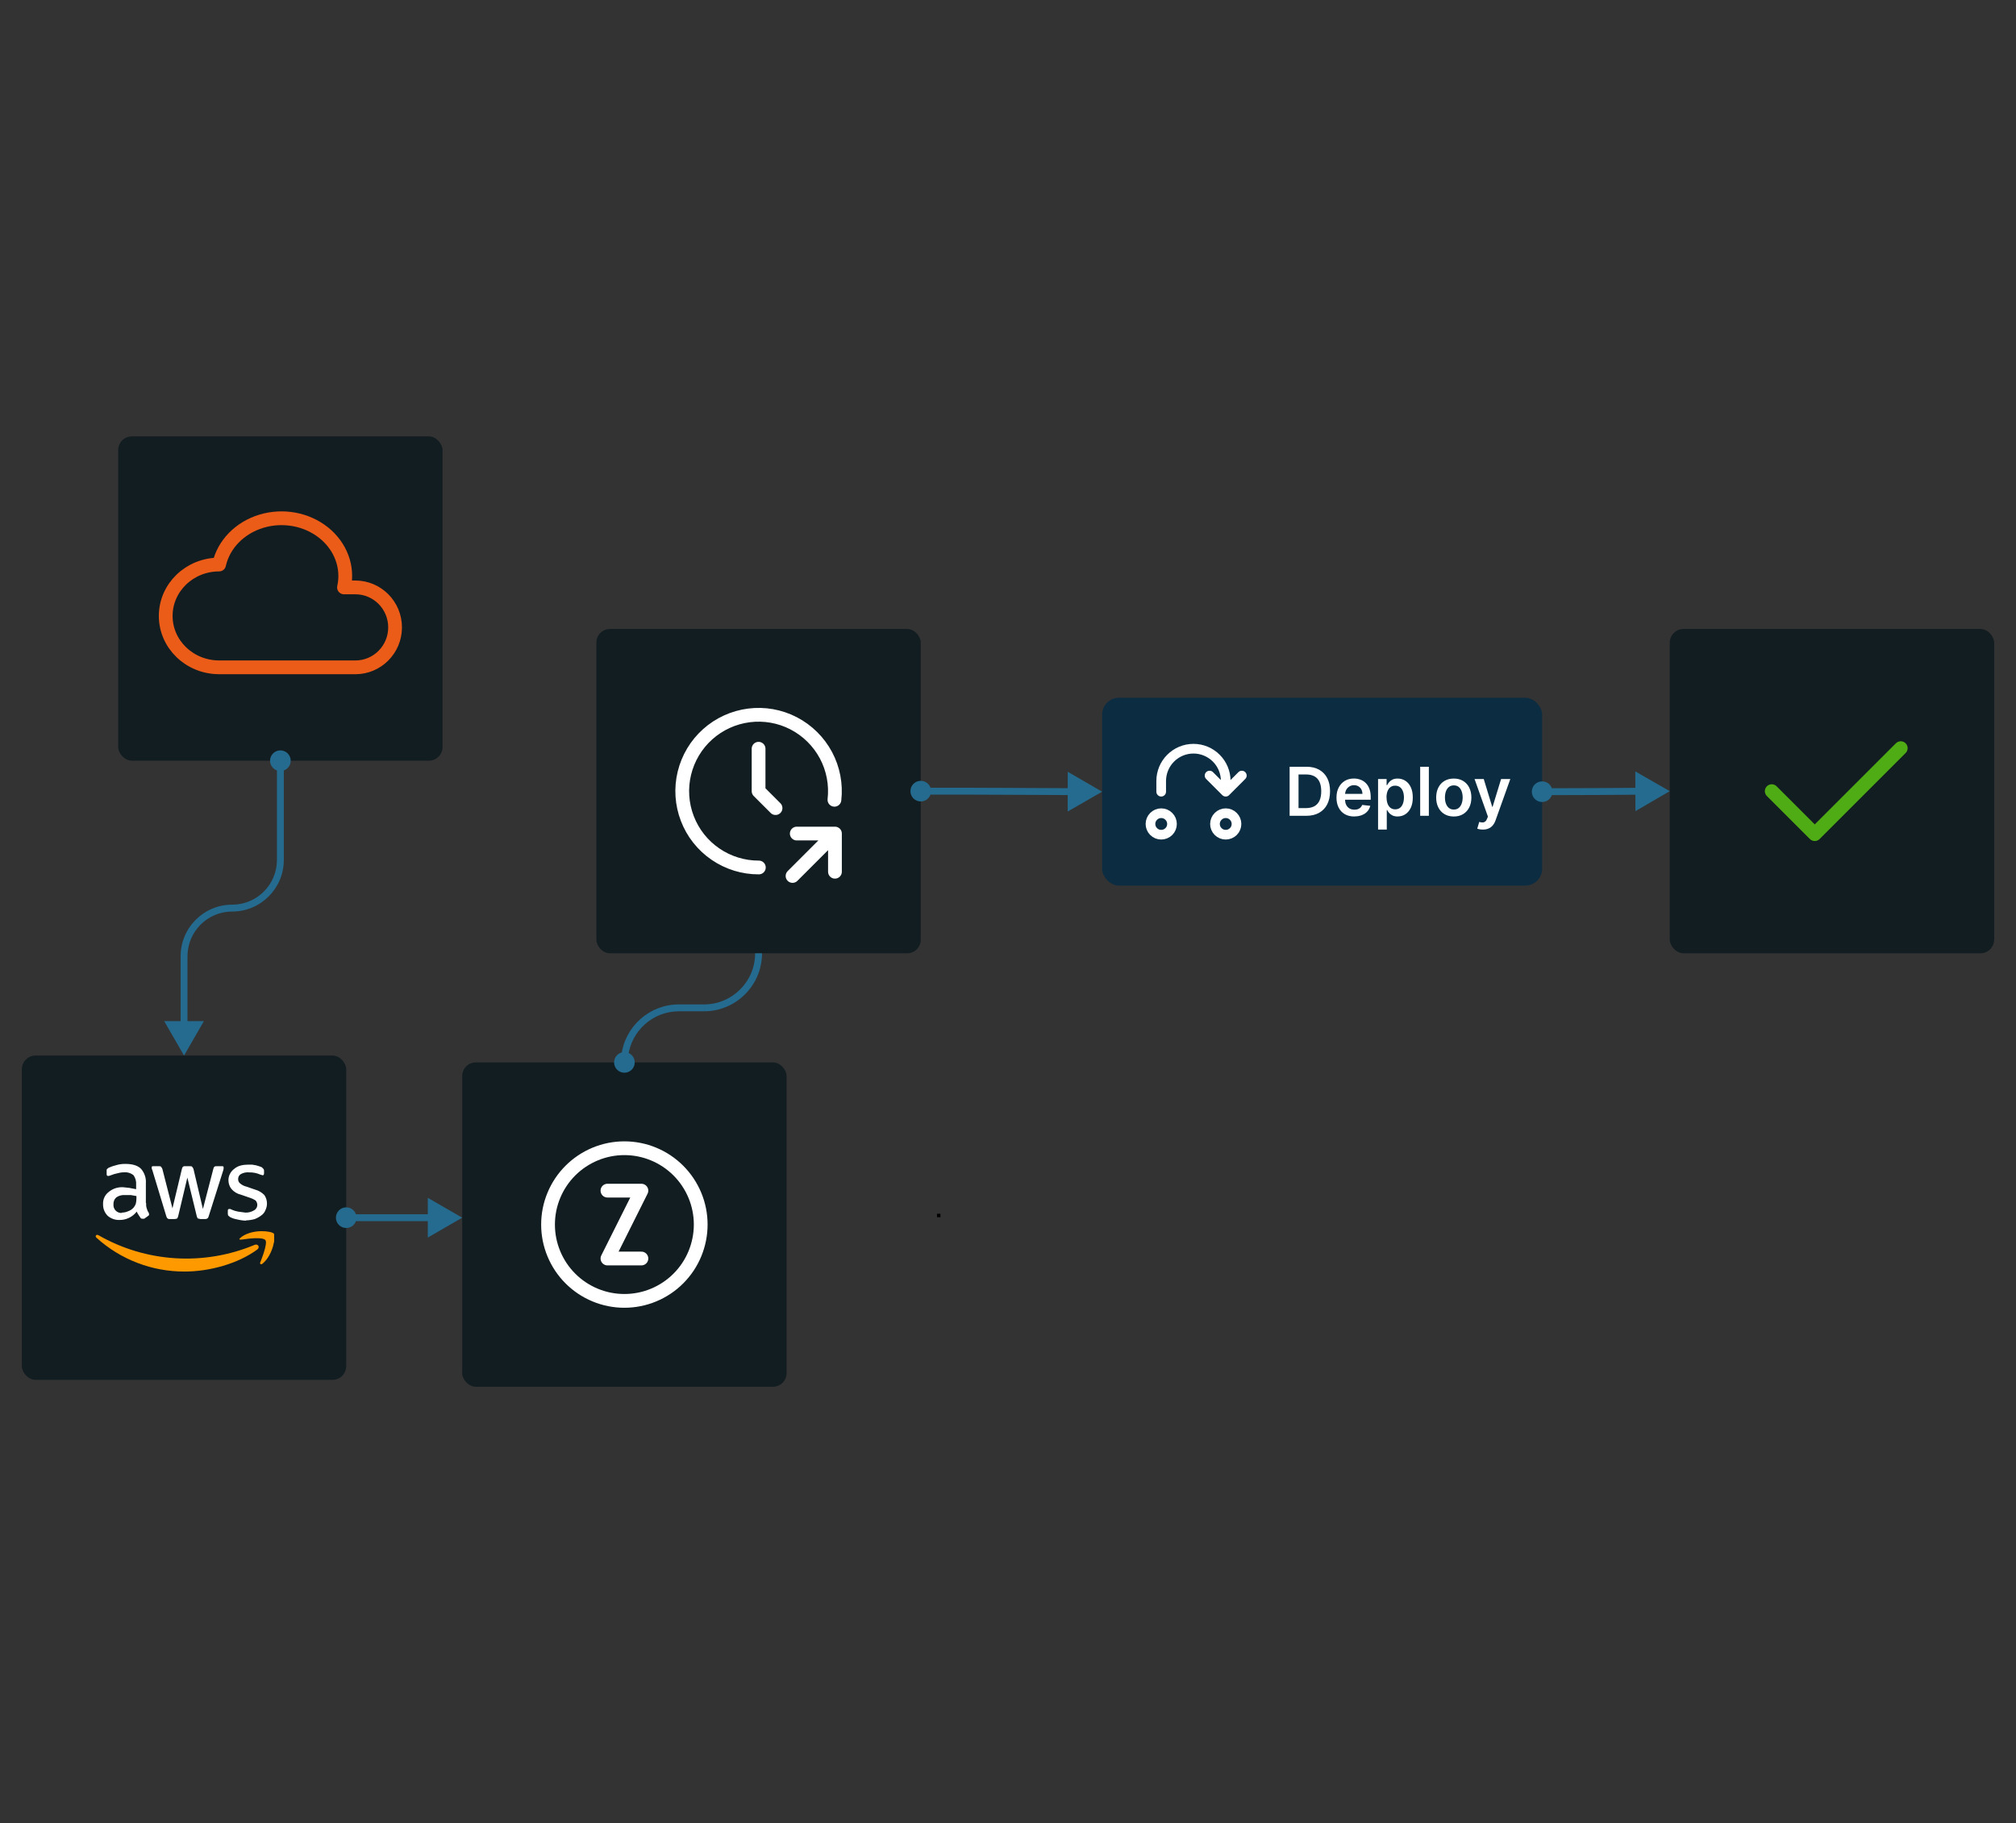 <svg xmlns="http://www.w3.org/2000/svg" xmlns:xlink="http://www.w3.org/1999/xlink" id="a" viewBox="0 0 586 530"><rect x="0" y="0" width="586" height="530" fill="#333333" stroke="none"/><defs><style>.e{stroke:#000;}.e,.f,.g,.h,.i,.j{fill:none;}.f,.h,.i,.j{stroke-linecap:round;stroke-linejoin:round;}.f,.h,.j{stroke-width:4px;}.f,.i{stroke:#fff;}.k{fill:#fff;}.l{fill:#f90;fill-rule:evenodd;}.m{fill:#246b8f;}.n{clip-path:url(#b);}.o{fill:#0c2c41;}.p{clip-path:url(#d);}.h{stroke:#50ac14;}.i{stroke-width:2.81px;}.q{clip-path:url(#c);}.r{fill:#121d21;}.j{stroke:#eb5c19;}</style><clipPath id="b"><rect class="g" x="27.31" y="333.85" width="52.38" height="40.29"></rect></clipPath><clipPath id="c"><rect class="g" x="27.31" y="333.86" width="52.38" height="40.29"></rect></clipPath><clipPath id="d"><rect class="g" x="27.46" y="338.39" width="52.38" height="31.27"></rect></clipPath></defs><rect class="r" x="6.35" y="306.86" width="94.29" height="94.29" rx="4" ry="4"></rect><g class="n"><g class="q"><g class="p"><path class="k" d="M42.49,349.88c-.05.51.02,1.02.19,1.51.11.44.3.86.57,1.23,0,.19.09.28.09.47s-.09.28-.38.47l-1.04.75h-.47c-.1.02-.21,0-.3-.03-.1-.03-.19-.09-.26-.16l-.57-.85c-.23-.32-.42-.67-.57-1.04-.6.77-1.37,1.4-2.25,1.82-.88.43-1.85.64-2.83.62-1.24.03-2.45-.41-3.39-1.23-.44-.45-.78-.98-1.01-1.56-.23-.58-.33-1.21-.31-1.83-.03-.67.09-1.33.37-1.94.28-.61.7-1.14,1.23-1.55,1.18-1,2.7-1.5,4.24-1.41l1.79.19,1.98.38v-1.32c.08-.97-.19-1.94-.75-2.73-.79-.65-1.81-.95-2.83-.85-.64,0-1.27.1-1.88.28-.64.13-1.27.32-1.88.57l-.57.19h-.28c-.28,0-.38-.19-.38-.56v-.85c0-.28,0-.47.09-.57l.47-.38c.7-.32,1.42-.57,2.17-.75.88-.27,1.81-.4,2.73-.38,2.07,0,3.58.47,4.52,1.41.51.58.89,1.25,1.14,1.98.24.73.34,1.5.28,2.26v5.65l.09.19ZM35.42,352.52c.62,0,1.23-.12,1.79-.38.62-.2,1.17-.56,1.6-1.04.29-.33.51-.72.66-1.13.12-.49.18-1,.19-1.51v-.75l-1.6-.28h-1.7c-.9-.08-1.8.15-2.54.66-.29.26-.52.58-.66.94-.15.36-.21.75-.18,1.13-.03.33.01.66.13.97s.29.59.53.83c.23.23.52.41.83.53.31.11.64.16.97.13v-.1ZM49.27,354.4c-.1,0-.2,0-.3-.04-.1-.03-.19-.08-.26-.15-.19-.09-.28-.38-.38-.66l-4.05-13.38c-.13-.23-.2-.49-.19-.75,0-.28.09-.38.38-.38h1.7c.38,0,.57,0,.66.19.09.19.28.28.38.66l2.92,11.4,2.73-11.4c.04-.24.13-.47.28-.66.09-.08.19-.14.31-.17.11-.03.24-.04.35-.02h1.41c.38,0,.57,0,.66.19.09.19.28.28.38.66l2.73,11.59,3.01-11.59c.04-.24.13-.47.28-.66.19-.19.38-.19.75-.19h1.6c.28,0,.38.1.38.38v.28c-.04.15-.07.31-.09.47l-4.24,13.38c-.09.28-.19.57-.38.66-.19.14-.42.21-.66.19h-1.41l-.75-.19c-.13-.2-.22-.43-.28-.66l-2.73-11.21-2.64,11.11c-.06.26-.16.52-.28.75-.23.13-.49.2-.75.19h-1.51ZM71.5,354.87c-.89-.03-1.77-.16-2.64-.38-.69-.12-1.36-.34-1.98-.66l-.57-.47c-.02-.16-.05-.32-.09-.47v-.94c0-.38.19-.47.38-.47h.38l.38.19c.6.27,1.23.46,1.88.57l2.07.28c.89.04,1.78-.19,2.54-.66.29-.15.53-.39.69-.67.17-.28.25-.6.25-.93-.01-.45-.18-.88-.47-1.23-.55-.38-1.15-.66-1.79-.85l-2.45-.85c-1.1-.24-2.09-.84-2.83-1.7-.56-.73-.85-1.62-.85-2.54,0-.66.16-1.3.47-1.88.3-.55.72-1.04,1.22-1.41.52-.44,1.13-.76,1.79-.94.71-.19,1.44-.28,2.17-.28h1.22l1.13.19.94.28.75.28.47.47c.07.08.12.17.15.26.03.1.04.2.04.3v.75c0,.38-.19.57-.38.57l-.66-.19c-1.04-.46-2.16-.69-3.3-.66-.81-.08-1.63.08-2.35.47-.27.14-.49.36-.64.63-.15.27-.22.57-.2.88,0,.23.04.47.14.68.1.21.24.4.43.55.54.46,1.19.79,1.88.94l2.45.85c1.04.27,1.99.83,2.73,1.6.49.72.75,1.58.75,2.45,0,.69-.16,1.36-.47,1.98-.24.62-.67,1.14-1.22,1.51-.57.44-1.21.78-1.88,1.04-.83.23-1.68.35-2.54.38v.09Z"></path><path class="l" d="M74.79,363.26c-5.65,4.14-13.94,6.4-21.1,6.4-9.46.04-18.6-3.45-25.62-9.8-.57-.47-.09-1.13.57-.75,6.83,3.91,14.47,6.19,22.32,6.68,7.85.49,15.72-.83,22.98-3.86.94-.47,1.79.57.85,1.32Z"></path><path class="l" d="M77.14,360.52c-.75-.94-4.8-.47-6.59-.19-1.79.28-.66-.47-.19-.85,3.3-2.26,8.57-1.6,9.23-.85.66.75-.19,6.12-3.2,8.67-.47.47-.94.19-.75-.28s2.26-5.56,1.51-6.5Z"></path></g></g></g><rect class="r" x="34.35" y="126.86" width="94.29" height="94.29" rx="4" ry="4"></rect><path class="j" d="M63.69,194c-8.57,0-15.52-6.69-15.52-14.94s6.95-14.94,15.52-14.94c1.31-5.87,5.98-10.67,12.25-12.58,6.27-1.91,13.19-.64,18.15,3.33,4.96,3.97,7.21,10.02,5.9,15.9h3.3c6.38,0,11.55,5.2,11.55,11.62s-5.17,11.62-11.55,11.62h-39.59"></path><rect class="r" x="173.35" y="182.85" width="94.29" height="94.29" rx="3.95" ry="3.95"></rect><path class="f" d="M242.55,232.51c.51-4.47-.35-8.99-2.47-12.96-2.12-3.97-5.4-7.2-9.39-9.27s-8.53-2.87-12.99-2.3c-4.46.57-8.65,2.48-12,5.48-3.35,3-5.71,6.95-6.77,11.33-1.06,4.37-.76,8.97.86,13.17,1.61,4.2,4.46,7.81,8.18,10.35,3.71,2.54,8.11,3.9,12.61,3.88M230.37,254.66l12.33-12.33M242.7,242.33v11.1M242.7,242.33h-11.1M220.5,217.67v12.33l4.93,4.93"></path><rect class="o" x="320.36" y="202.85" width="127.9" height="54.61" rx="4.9" ry="4.9"></rect><path class="i" d="M337.53,230.16v-3.12c0-2.49.99-4.87,2.75-6.63,1.76-1.76,4.14-2.75,6.63-2.75s4.87.99,6.63,2.75c1.76,1.76,2.75,4.14,2.75,6.63v3.12M356.28,230.16l-4.69-4.69M356.28,230.16l4.69-4.69M334.41,239.54c0,.83.33,1.62.92,2.21.59.59,1.38.91,2.21.91s1.62-.33,2.21-.91.92-1.38.92-2.21-.33-1.62-.92-2.21-1.38-.92-2.21-.92-1.62.33-2.21.92c-.59.59-.92,1.38-.92,2.21ZM353.16,239.54c0,.83.33,1.62.92,2.21.59.59,1.38.91,2.21.91s1.62-.33,2.21-.91.92-1.38.92-2.21-.33-1.62-.92-2.21-1.38-.92-2.21-.92-1.62.33-2.21.92c-.59.59-.92,1.38-.92,2.21Z"></path><path class="k" d="M379.69,237.16h-4.83v-14.25h4.93c1.41,0,2.63.29,3.65.86,1.02.57,1.8,1.38,2.35,2.44.55,1.06.82,2.33.82,3.81s-.28,2.76-.83,3.83c-.55,1.07-1.34,1.88-2.37,2.46-1.03.57-2.27.86-3.72.86ZM377.45,234.93h2.12c.99,0,1.82-.18,2.48-.54.66-.37,1.16-.91,1.5-1.64.33-.73.5-1.64.5-2.73s-.17-2-.5-2.71c-.33-.72-.83-1.26-1.48-1.62-.65-.36-1.46-.54-2.42-.54h-2.2v9.78ZM393.68,237.37c-1.07,0-2-.22-2.78-.67-.77-.45-1.37-1.09-1.79-1.91-.42-.83-.63-1.8-.63-2.92s.21-2.06.63-2.89c.42-.84,1.01-1.48,1.77-1.95.76-.47,1.64-.7,2.66-.7.66,0,1.28.11,1.87.32.59.21,1.11.53,1.56.97.46.44.81,1,1.07,1.68.26.68.39,1.48.39,2.42v.77h-8.76v-1.7h6.35c0-.48-.11-.91-.31-1.29-.2-.38-.49-.68-.86-.9-.36-.22-.78-.33-1.27-.33-.51,0-.97.12-1.36.38-.39.25-.69.57-.91.97-.21.4-.32.84-.33,1.32v1.48c0,.62.11,1.16.34,1.6.23.44.55.78.95,1.02.41.23.89.35,1.43.35.37,0,.7-.05.99-.15.3-.11.55-.26.77-.47.22-.2.38-.46.49-.76l2.35.26c-.15.62-.43,1.16-.85,1.63-.41.46-.94.82-1.59,1.07-.64.25-1.38.38-2.21.38ZM400.57,241.17v-14.69h2.48v1.77h.15c.13-.26.31-.54.55-.83.24-.3.56-.55.96-.76.4-.21.92-.32,1.54-.32.83,0,1.57.21,2.23.63.67.42,1.2,1.04,1.59,1.86.39.82.59,1.82.59,3.01s-.19,2.17-.58,2.99-.91,1.45-1.57,1.88c-.66.43-1.42.65-2.26.65-.61,0-1.12-.1-1.52-.31-.4-.2-.73-.45-.97-.74-.24-.29-.43-.57-.56-.83h-.1v5.69h-2.52ZM403.04,231.82c0,.69.1,1.3.29,1.82.2.52.48.93.86,1.22.38.29.83.43,1.36.43s1.02-.15,1.4-.44c.38-.3.66-.71.85-1.23.19-.52.29-1.12.29-1.79s-.1-1.25-.29-1.77c-.19-.51-.47-.92-.85-1.21-.38-.29-.84-.44-1.41-.44s-.99.14-1.37.43c-.38.28-.66.68-.86,1.19-.19.51-.29,1.11-.29,1.8ZM415.33,222.91v14.25h-2.52v-14.25h2.52ZM422.58,237.37c-1.04,0-1.95-.23-2.71-.69-.77-.46-1.36-1.1-1.78-1.93-.42-.83-.63-1.79-.63-2.89s.21-2.07.63-2.9c.42-.83,1.01-1.48,1.78-1.93.77-.46,1.67-.69,2.71-.69s1.95.23,2.71.69c.77.46,1.36,1.1,1.77,1.93.42.83.63,1.8.63,2.9s-.21,2.07-.63,2.89c-.42.83-1.01,1.47-1.77,1.93-.76.46-1.67.69-2.71.69ZM422.6,235.35c.57,0,1.04-.16,1.42-.47.38-.31.66-.74.85-1.27.19-.53.29-1.12.29-1.77s-.1-1.25-.29-1.78c-.19-.53-.47-.96-.85-1.27s-.85-.47-1.42-.47-1.06.16-1.45.47c-.38.32-.67.74-.86,1.27-.18.53-.28,1.12-.28,1.78s.09,1.24.28,1.77c.19.53.48.95.86,1.27.39.31.87.47,1.45.47ZM431.04,241.17c-.34,0-.66-.03-.95-.08-.29-.05-.52-.11-.69-.18l.58-1.96c.37.11.69.16.98.15.29,0,.54-.1.76-.27.22-.17.41-.46.56-.86l.22-.58-3.88-10.91h2.67l2.46,8.07h.11l2.47-8.07h2.68l-4.28,11.98c-.2.57-.46,1.05-.79,1.45-.33.41-.73.72-1.21.93-.47.22-1.04.33-1.7.33Z"></path><rect class="r" x="485.36" y="182.85" width="94.29" height="94.29" rx="4" ry="4"></rect><path class="h" d="M515,230l12.5,12.5,25-25"></path><rect class="r" x="134.35" y="308.86" width="94.29" height="94.29" rx="3.95" ry="3.95"></rect><path class="f" d="M176.57,346.14h9.87l-9.87,19.73h9.87M159.3,356c0,2.92.57,5.8,1.69,8.49,1.11,2.69,2.75,5.14,4.81,7.2,2.06,2.06,4.51,3.7,7.2,4.81,2.69,1.12,5.58,1.69,8.49,1.69s5.8-.57,8.49-1.69c2.69-1.11,5.14-2.75,7.2-4.81,2.06-2.06,3.7-4.51,4.81-7.2,1.11-2.69,1.69-5.58,1.69-8.49s-.57-5.8-1.69-8.49c-1.12-2.69-2.75-5.14-4.81-7.2-2.06-2.06-4.51-3.7-7.2-4.81-2.69-1.12-5.58-1.69-8.49-1.69s-5.8.57-8.49,1.69c-2.69,1.12-5.14,2.75-7.2,4.81-2.06,2.06-3.7,4.51-4.81,7.2-1.12,2.69-1.69,5.58-1.69,8.49Z"></path><line class="e" x1="272.36" y1="353.36" x2="273.36" y2="353.36"></line><path class="m" d="M100.64,352c-1.11,0-2,.89-2,2s.89,2,2,2,2-.89,2-2-.89-2-2-2Z"></path><path class="m" d="M134.35,354l-10-5.77v11.55l10-5.77ZM98.64,354h1c0-.56.44-1,1-1v-2c-1.66,0-3,1.34-3,3h1ZM100.64,352v1c.56,0,1,.44,1,1h2c0-1.66-1.34-3-3-3v1ZM102.64,354h-1c0,.56-.44,1-1,1v2c1.66,0,3-1.34,3-3h-1ZM100.64,356v-1c-.56,0-1-.44-1-1h-2c0,1.66,1.34,3,3,3v-1ZM100.64,354v1h2v-2h-2v1ZM102.64,354v1h22.71v-2h-22.71v1Z"></path><path class="m" d="M181.5,306.86c-1.11,0-2,.89-2,2s.89,2,2,2,2-.89,2-2-.82-1.93-1.88-2c-.04,0-.08,0-.12,0Z"></path><path class="m" d="M179.5,308.86h1c0-.56.44-1,1-1v-2c-1.66,0-3,1.34-3,3h1ZM181.5,306.86v1s.04,0,.06,0l.06-1,.06-1c-.06,0-.12,0-.18,0v1ZM181.62,306.86l-.06,1c.53.03.94.46.94,1h2c0-1.6-1.24-2.9-2.82-2.99l-.06,1ZM183.5,308.86h-1c0,.56-.44,1-1,1v2c1.66,0,3-1.34,3-3h-1ZM181.5,310.86v-1c-.56,0-1-.44-1-1h-2c0,1.66,1.34,3,3,3v-1ZM197.35,293v1h7.29v-2h-7.29v1ZM204.65,293v1c9.31,0,16.85-7.55,16.85-16.86h-2c0,8.2-6.65,14.86-14.85,14.86v1ZM181.5,308.86h1c0-.63.04-1.26.12-1.87l-.99-.12-.99-.12c-.09.69-.13,1.4-.13,2.12h1ZM181.62,306.86l.99.12c.92-7.32,7.17-12.98,14.74-12.98v-2c-8.59,0-15.68,6.43-16.72,14.73l.99.12Z"></path><path class="m" d="M267.64,228c-1.11,0-2,.89-2,2s.89,2,2,2,2-.89,2-2h0c0-1.11-.89-2-2-2Z"></path><path class="m" d="M320.36,230.16l-9.99-5.79-.02,11.55,10.01-5.75ZM265.64,230h1c0-.56.44-1,1-1v-2c-1.66,0-3,1.34-3,3h1ZM267.64,228v1c.56,0,1,.44,1,1h2c0-1.66-1.34-3-3-3v1ZM269.64,230h-1,2-1ZM269.64,230h-1c0,.56-.44,1-1,1v2c1.66,0,3-1.34,3-3h-1ZM267.64,232v-1c-.56,0-1-.44-1-1h-2c0,1.66,1.34,3,3,3v-1ZM267.64,230v1h2v-2h-2v1ZM269.64,230v1c21.15,0,24.43.09,41.71.14v-1s0-1,0-1c-17.25-.05-20.57-.14-41.71-.14v1Z"></path><path class="m" d="M448.26,228.16c-1.11,0-2,.89-2,2s.89,2,2,2,2-.89,2-2h0c0-1.11-.89-2-2-2Z"></path><path class="m" d="M485.36,230l-10.02-5.74.04,11.55,9.98-5.81ZM446.26,230.16h1c0-.56.44-1,1-1v-2c-1.66,0-3,1.34-3,3h1ZM448.26,228.16v1c.56,0,1,.44,1,1h2c0-1.66-1.34-3-3-3v1ZM450.26,230.16h-1s1,0,1,0h1s-1,0-1,0ZM450.26,230.16h-1c0,.56-.44,1-1,1v2c1.66,0,3-1.34,3-3h-1ZM448.26,232.16v-1c-.56,0-1-.44-1-1h-2c0,1.66,1.34,3,3,3v-1ZM448.26,230.16v1c.69,0,1.36,0,2,0v-2c-.64,0-1.31,0-2,0v1ZM450.26,230.16v1c13.22,0,16.33-.08,26.1-.13v-1s0-1,0-1c-9.79.05-12.87.12-26.09.13v1Z"></path><path class="m" d="M81.5,219.15c-1.11,0-2,.89-2,2s.89,2,2,2,2-.89,2-2-.89-2-2-2Z"></path><path class="m" d="M53.5,306.86l5.77-10h-11.55l5.77,10ZM79.5,221.15h1c0-.56.44-1,1-1v-2c-1.66,0-3,1.34-3,3h1ZM81.5,219.15v1c.56,0,1,.44,1,1h2c0-1.66-1.34-3-3-3v1ZM83.5,221.15h-1c0,.56-.44,1-1,1v2c1.66,0,3-1.34,3-3h-1ZM81.5,223.15v-1c-.56,0-1-.44-1-1h-2c0,1.66,1.34,3,3,3v-1ZM81.5,221.15h-1v2h2v-2h-1ZM81.5,223.15h-1v26.85h2v-26.85h-1ZM53.5,278h-1v19.86h2v-19.86h-1ZM67.5,264v-1c-8.28,0-15,6.72-15,15h2c0-7.18,5.82-13,13-13v-1ZM81.5,250h-1c0,7.18-5.82,13-13,13v2c8.28,0,15-6.72,15-15h-1Z"></path></svg>